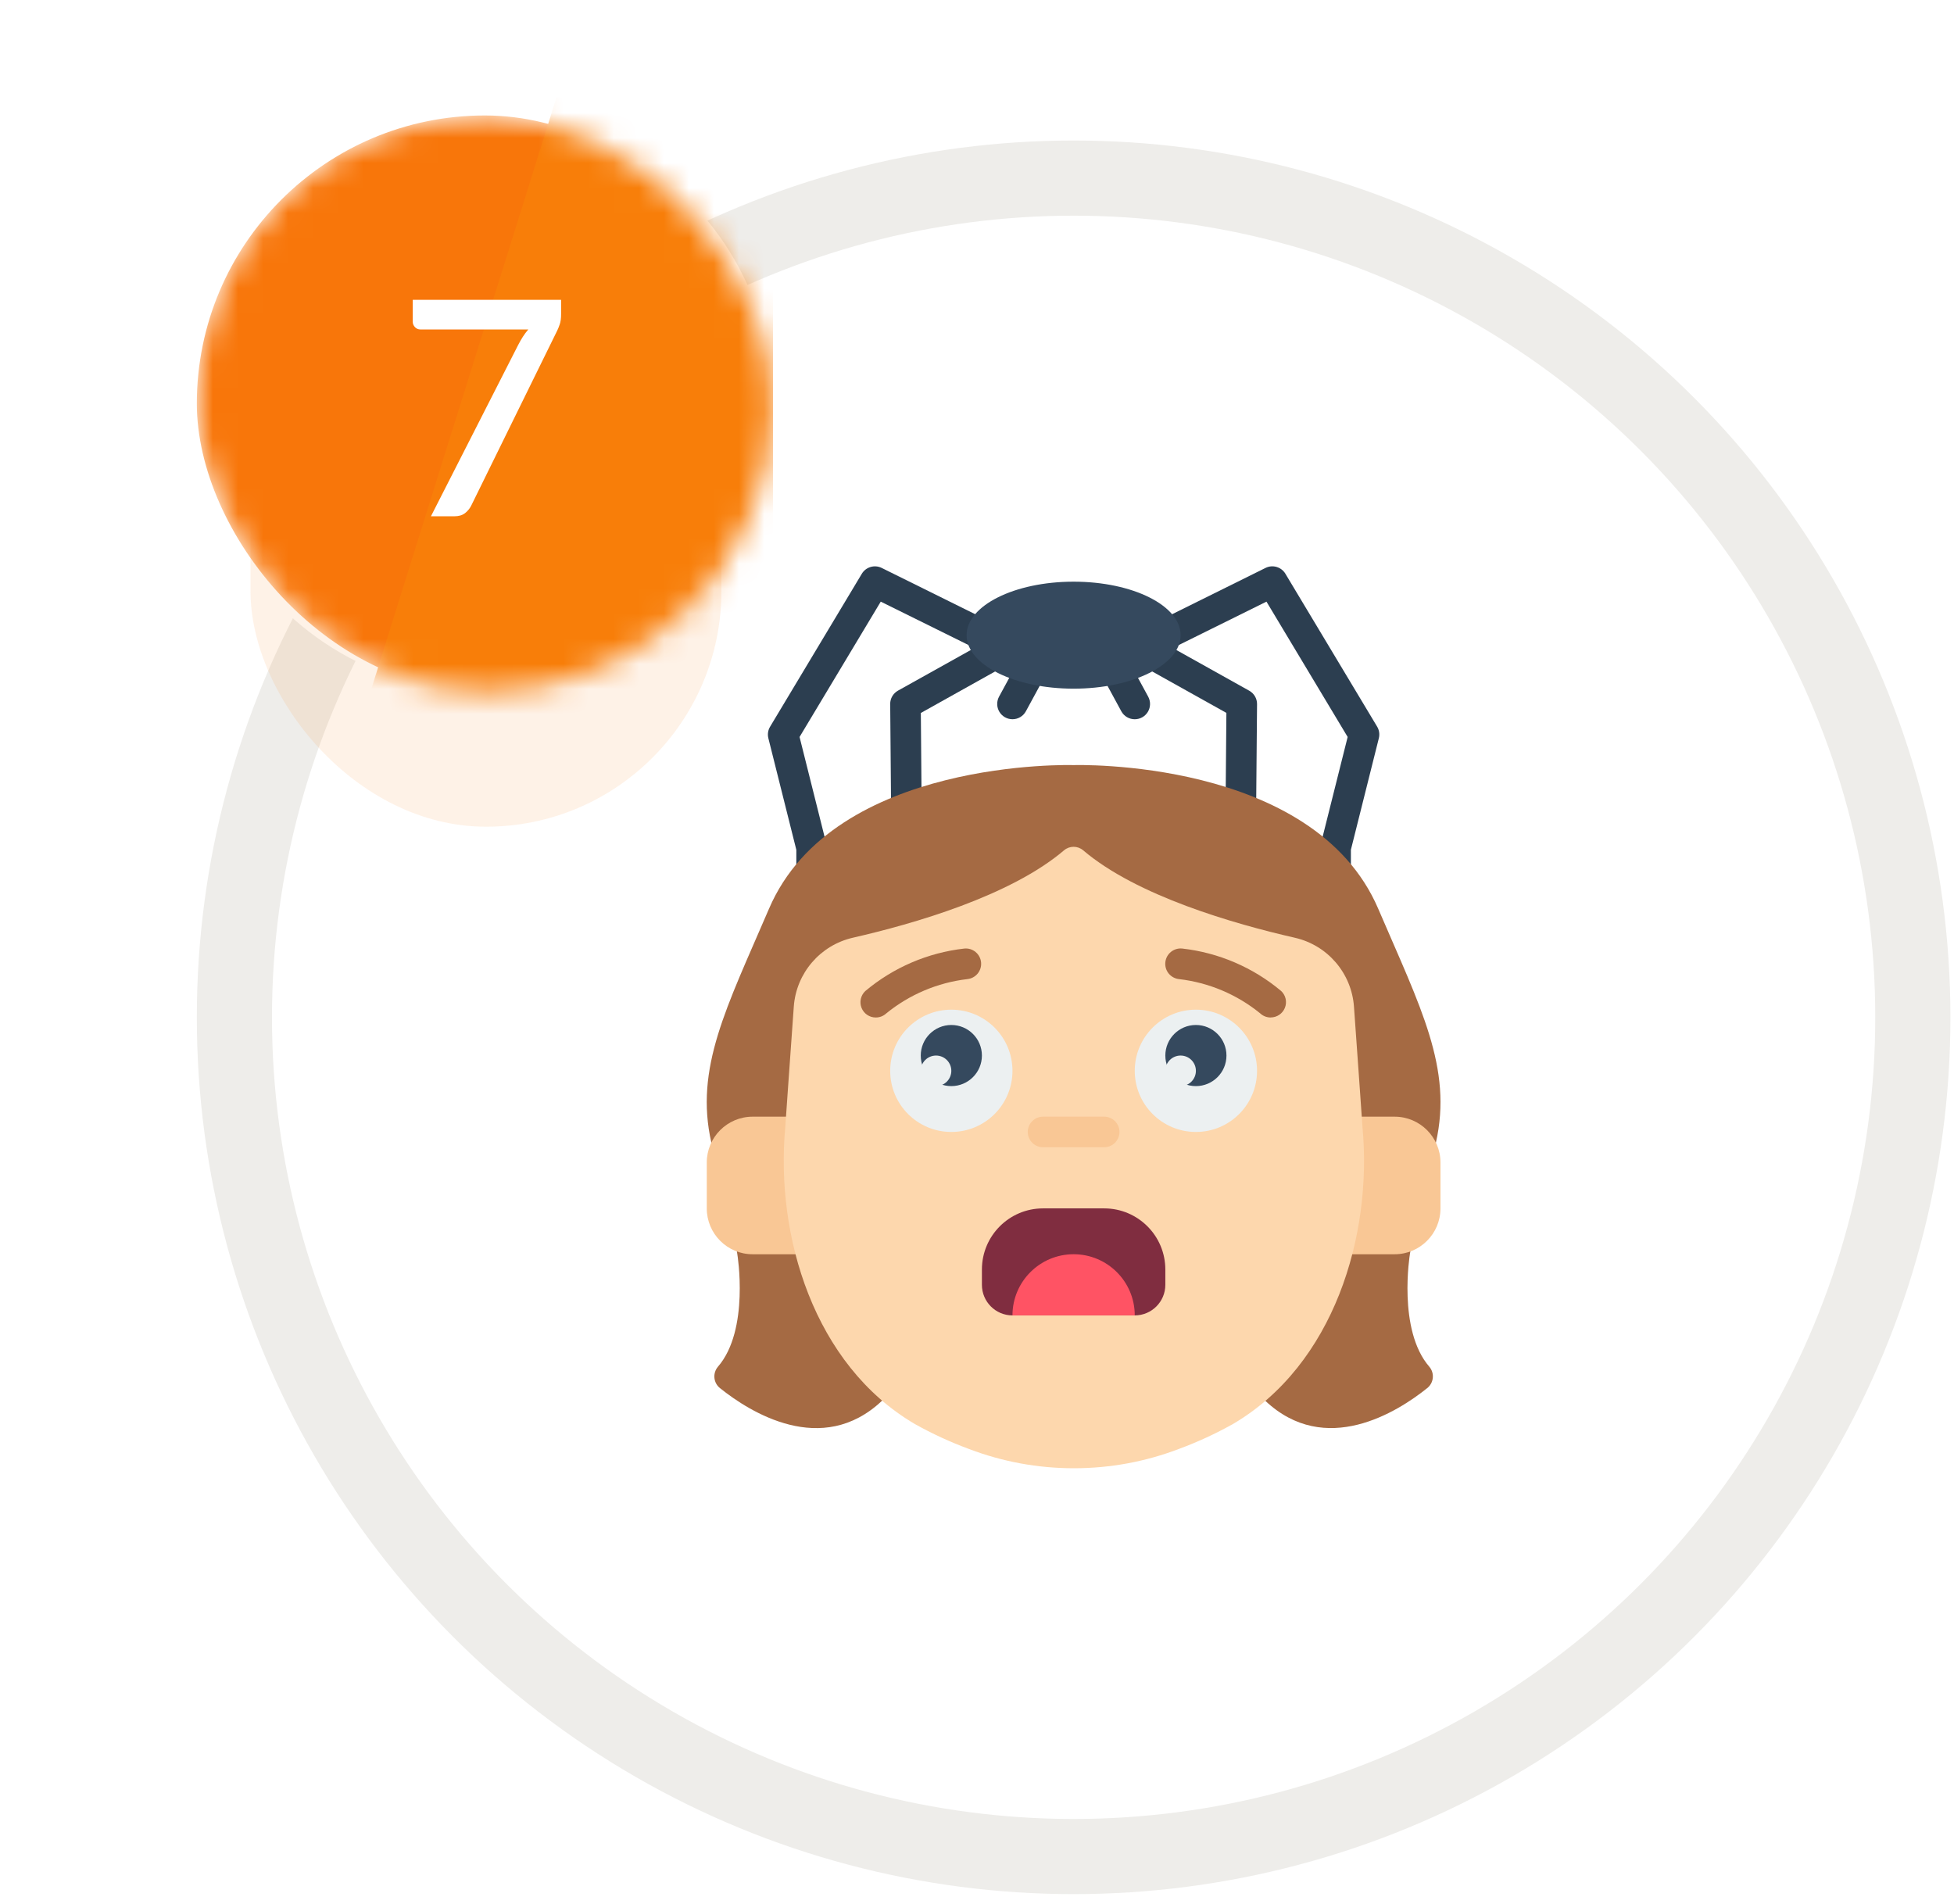 <?xml version="1.0" encoding="UTF-8"?> <svg xmlns="http://www.w3.org/2000/svg" width="78" height="76" viewBox="0 0 78 76" fill="none"><circle cx="42.857" cy="40.609" r="33.5" fill="white" stroke="#EEEDEA" stroke-width="3"></circle><g clip-path="url(#clip0_1141_5)"><path d="M36.187 33.592C35.852 33.592 35.58 33.322 35.577 32.987L35.535 28.106C35.532 27.883 35.652 27.677 35.847 27.568L40.141 25.172C40.332 25.062 40.567 25.063 40.757 25.174C40.946 25.286 41.061 25.492 41.057 25.712C41.052 25.932 40.93 26.133 40.736 26.237L36.758 28.46L36.797 32.979C36.799 33.315 36.528 33.589 36.192 33.592H36.187Z" fill="#2C3E50"></path><path d="M49.521 34.202H49.515C49.354 34.201 49.199 34.135 49.086 34.02C48.972 33.904 48.909 33.748 48.911 33.586L48.955 28.457L44.977 26.235C44.773 26.136 44.64 25.932 44.632 25.705C44.625 25.479 44.743 25.266 44.941 25.154C45.138 25.042 45.381 25.049 45.572 25.172L49.866 27.571C50.06 27.679 50.18 27.884 50.179 28.106L50.131 33.597C50.128 33.932 49.856 34.202 49.521 34.202Z" fill="#2C3E50"></path><path d="M32.398 36.033C32.061 36.033 31.788 35.76 31.788 35.423V33.924L30.672 29.47C30.632 29.312 30.657 29.146 30.741 29.007L34.401 22.905C34.564 22.632 34.91 22.53 35.195 22.67L40.086 25.091C40.286 25.185 40.42 25.38 40.436 25.601C40.452 25.821 40.347 26.033 40.162 26.154C39.977 26.276 39.741 26.287 39.545 26.185L35.158 24.016L31.917 29.418L32.99 33.7C33.002 33.749 33.008 33.799 33.008 33.849V35.423C33.008 35.76 32.735 36.033 32.398 36.033Z" fill="#2C3E50"></path><path d="M53.315 36.033C52.978 36.033 52.705 35.76 52.705 35.423V33.849C52.705 33.798 52.711 33.749 52.722 33.7L53.796 29.418L50.555 24.016L46.169 26.187C45.973 26.29 45.736 26.278 45.551 26.157C45.366 26.036 45.261 25.824 45.277 25.603C45.293 25.382 45.427 25.188 45.627 25.094L50.518 22.67C50.803 22.529 51.148 22.631 51.311 22.903L54.972 29.004C55.056 29.143 55.08 29.31 55.041 29.467L53.925 33.921V35.423C53.925 35.76 53.652 36.033 53.315 36.033Z" fill="#2C3E50"></path><path d="M50.502 55.91C52.906 58.186 55.792 56.356 56.964 55.416C57.094 55.316 57.177 55.168 57.194 55.005C57.212 54.843 57.161 54.68 57.055 54.556C55.78 53.085 56.28 50.067 56.28 50.067L56.299 49.951L57.318 45.612C57.995 42.635 56.704 40.211 55.017 36.277C52.428 30.236 42.857 30.541 42.857 30.541C42.857 30.541 33.284 30.236 30.696 36.277C29.009 40.209 27.718 42.633 28.396 45.612L29.415 49.951L29.433 50.067C29.433 50.067 29.933 53.087 28.658 54.557C28.552 54.682 28.502 54.845 28.519 55.007C28.536 55.17 28.619 55.318 28.75 55.418C29.921 56.357 32.807 58.188 35.211 55.912L50.502 55.91Z" fill="#A56A43"></path><path d="M40.416 28.71C40.201 28.71 40.002 28.597 39.892 28.412C39.782 28.227 39.778 27.998 39.88 27.809L40.925 25.884C41.029 25.692 41.228 25.57 41.446 25.565C41.664 25.559 41.868 25.67 41.982 25.856C42.096 26.042 42.102 26.274 41.998 26.466L40.952 28.391C40.846 28.588 40.64 28.711 40.416 28.71Z" fill="#2C3E50"></path><path d="M45.297 28.711C45.073 28.711 44.867 28.589 44.76 28.392L43.971 26.938C43.811 26.642 43.92 26.271 44.217 26.111C44.513 25.95 44.883 26.06 45.044 26.356L45.834 27.81C45.936 27.999 45.932 28.228 45.822 28.413C45.712 28.598 45.512 28.711 45.297 28.711Z" fill="#2C3E50"></path><path d="M42.857 27.49C45.216 27.49 47.128 26.534 47.128 25.355C47.128 24.175 45.216 23.219 42.857 23.219C40.498 23.219 38.585 24.175 38.585 25.355C38.585 26.534 40.498 27.49 42.857 27.49Z" fill="#35495E"></path><path d="M54.316 44.575H55.67C56.681 44.575 57.501 45.395 57.501 46.406V48.236C57.501 49.247 56.681 50.067 55.67 50.067H30.043C29.032 50.067 28.213 49.247 28.213 48.236V46.406C28.213 45.395 29.032 44.575 30.043 44.575H54.316Z" fill="#F9C795"></path><path d="M42.879 58.609C44.309 58.609 45.727 58.348 47.063 57.837C47.804 57.563 48.522 57.232 49.212 56.846C53.25 54.481 54.784 49.328 54.39 45.019C54.375 44.85 54.203 42.281 54.048 40.183C53.952 38.849 52.997 37.733 51.693 37.434C49.267 36.881 45.382 35.767 43.237 33.942C43.017 33.756 42.695 33.756 42.475 33.942C40.332 35.766 36.466 36.879 34.043 37.432C32.74 37.731 31.784 38.845 31.687 40.178C31.532 42.276 31.36 44.845 31.345 45.014C30.951 49.328 32.484 54.481 36.523 56.846C37.213 57.232 37.931 57.563 38.672 57.837C40.008 58.348 41.426 58.609 42.857 58.609H42.879Z" fill="#FDD7AD"></path><path d="M41.636 48.236H44.077C45.425 48.236 46.518 49.329 46.518 50.677V51.287C46.518 51.961 45.971 52.508 45.297 52.508H40.416C39.742 52.508 39.196 51.961 39.196 51.287V50.677C39.196 49.329 40.288 48.236 41.636 48.236Z" fill="#802D40"></path><path d="M44.077 45.795H41.636C41.299 45.795 41.026 45.522 41.026 45.185C41.026 44.848 41.299 44.575 41.636 44.575H44.077C44.414 44.575 44.687 44.848 44.687 45.185C44.687 45.522 44.414 45.795 44.077 45.795Z" fill="#F9C795"></path><path d="M34.958 40.616C34.708 40.616 34.483 40.464 34.391 40.231C34.299 39.999 34.358 39.734 34.539 39.562C35.662 38.619 37.038 38.028 38.495 37.864C38.831 37.831 39.131 38.079 39.163 38.416C39.195 38.752 38.948 39.052 38.611 39.084C37.425 39.224 36.303 39.699 35.377 40.453C35.263 40.559 35.113 40.617 34.958 40.616Z" fill="#A56A43"></path><path d="M50.722 40.616C50.566 40.616 50.416 40.557 50.303 40.45C49.376 39.696 48.253 39.222 47.067 39.084C46.73 39.05 46.484 38.75 46.518 38.413C46.551 38.076 46.852 37.83 47.189 37.863C48.645 38.027 50.021 38.617 51.143 39.56C51.325 39.731 51.384 39.996 51.291 40.229C51.199 40.461 50.975 40.613 50.725 40.614L50.722 40.616Z" fill="#A56A43"></path><path d="M37.975 45.185C39.323 45.185 40.416 44.093 40.416 42.745C40.416 41.397 39.323 40.304 37.975 40.304C36.627 40.304 35.535 41.397 35.535 42.745C35.535 44.093 36.627 45.185 37.975 45.185Z" fill="#ECF0F1"></path><path d="M47.738 45.185C49.086 45.185 50.179 44.093 50.179 42.745C50.179 41.397 49.086 40.304 47.738 40.304C46.39 40.304 45.297 41.397 45.297 42.745C45.297 44.093 46.39 45.185 47.738 45.185Z" fill="#ECF0F1"></path><path d="M37.975 43.355C38.649 43.355 39.196 42.809 39.196 42.135C39.196 41.461 38.649 40.915 37.975 40.915C37.301 40.915 36.755 41.461 36.755 42.135C36.755 42.809 37.301 43.355 37.975 43.355Z" fill="#35495E"></path><path d="M47.738 43.355C48.412 43.355 48.958 42.809 48.958 42.135C48.958 41.461 48.412 40.915 47.738 40.915C47.064 40.915 46.518 41.461 46.518 42.135C46.518 42.809 47.064 43.355 47.738 43.355Z" fill="#35495E"></path><path d="M37.365 43.355C37.702 43.355 37.975 43.082 37.975 42.745C37.975 42.408 37.702 42.135 37.365 42.135C37.028 42.135 36.755 42.408 36.755 42.745C36.755 43.082 37.028 43.355 37.365 43.355Z" fill="#ECF0F1"></path><path d="M47.128 43.355C47.465 43.355 47.738 43.082 47.738 42.745C47.738 42.408 47.465 42.135 47.128 42.135C46.791 42.135 46.518 42.408 46.518 42.745C46.518 43.082 46.791 43.355 47.128 43.355Z" fill="#ECF0F1"></path><path d="M42.857 50.066C44.205 50.066 45.297 51.159 45.297 52.507H40.416C40.416 51.159 41.509 50.066 42.857 50.066Z" fill="#FF5364"></path></g><circle cx="19.357" cy="16.109" r="11.5" fill="white"></circle><g opacity="0.1" filter="url(#filter0_f_1141_5)"><rect x="10" y="10" width="18.796" height="23" rx="9.398" fill="#F8760A"></rect></g><mask id="mask0_1141_5" style="mask-type:alpha" maskUnits="userSpaceOnUse" x="7" y="4" width="24" height="24"><rect x="7.857" y="4.609" width="23" height="23" rx="11.5" fill="#F8760A"></rect></mask><g mask="url(#mask0_1141_5)"><rect x="7.857" y="4.609" width="23" height="23" rx="11.5" fill="#F8760A"></rect><path d="M22.212 3.891H30.857V28.688H14.452L22.212 3.891Z" fill="#F87E09"></path></g><path d="M22.398 11.969V12.539C22.398 12.707 22.38 12.843 22.344 12.947C22.308 13.051 22.272 13.139 22.236 13.211L18.822 20.159C18.762 20.287 18.676 20.395 18.564 20.483C18.456 20.567 18.312 20.609 18.132 20.609H17.202L20.682 13.775C20.746 13.651 20.81 13.539 20.874 13.439C20.938 13.339 21.01 13.243 21.09 13.151H16.776C16.696 13.151 16.626 13.121 16.566 13.061C16.506 12.997 16.476 12.925 16.476 12.845V11.969H22.398Z" fill="white"></path><defs><filter id="filter0_f_1141_5" x="0" y="0" width="38.796" height="43" filterUnits="userSpaceOnUse" color-interpolation-filters="sRGB"><feFlood flood-opacity="0" result="BackgroundImageFix"></feFlood><feBlend mode="normal" in="SourceGraphic" in2="BackgroundImageFix" result="shape"></feBlend><feGaussianBlur stdDeviation="5" result="effect1_foregroundBlur_1141_5"></feGaussianBlur></filter><clipPath id="clip0_1141_5"><rect width="36" height="36" fill="white" transform="translate(24.857 22.609)"></rect></clipPath></defs></svg> 